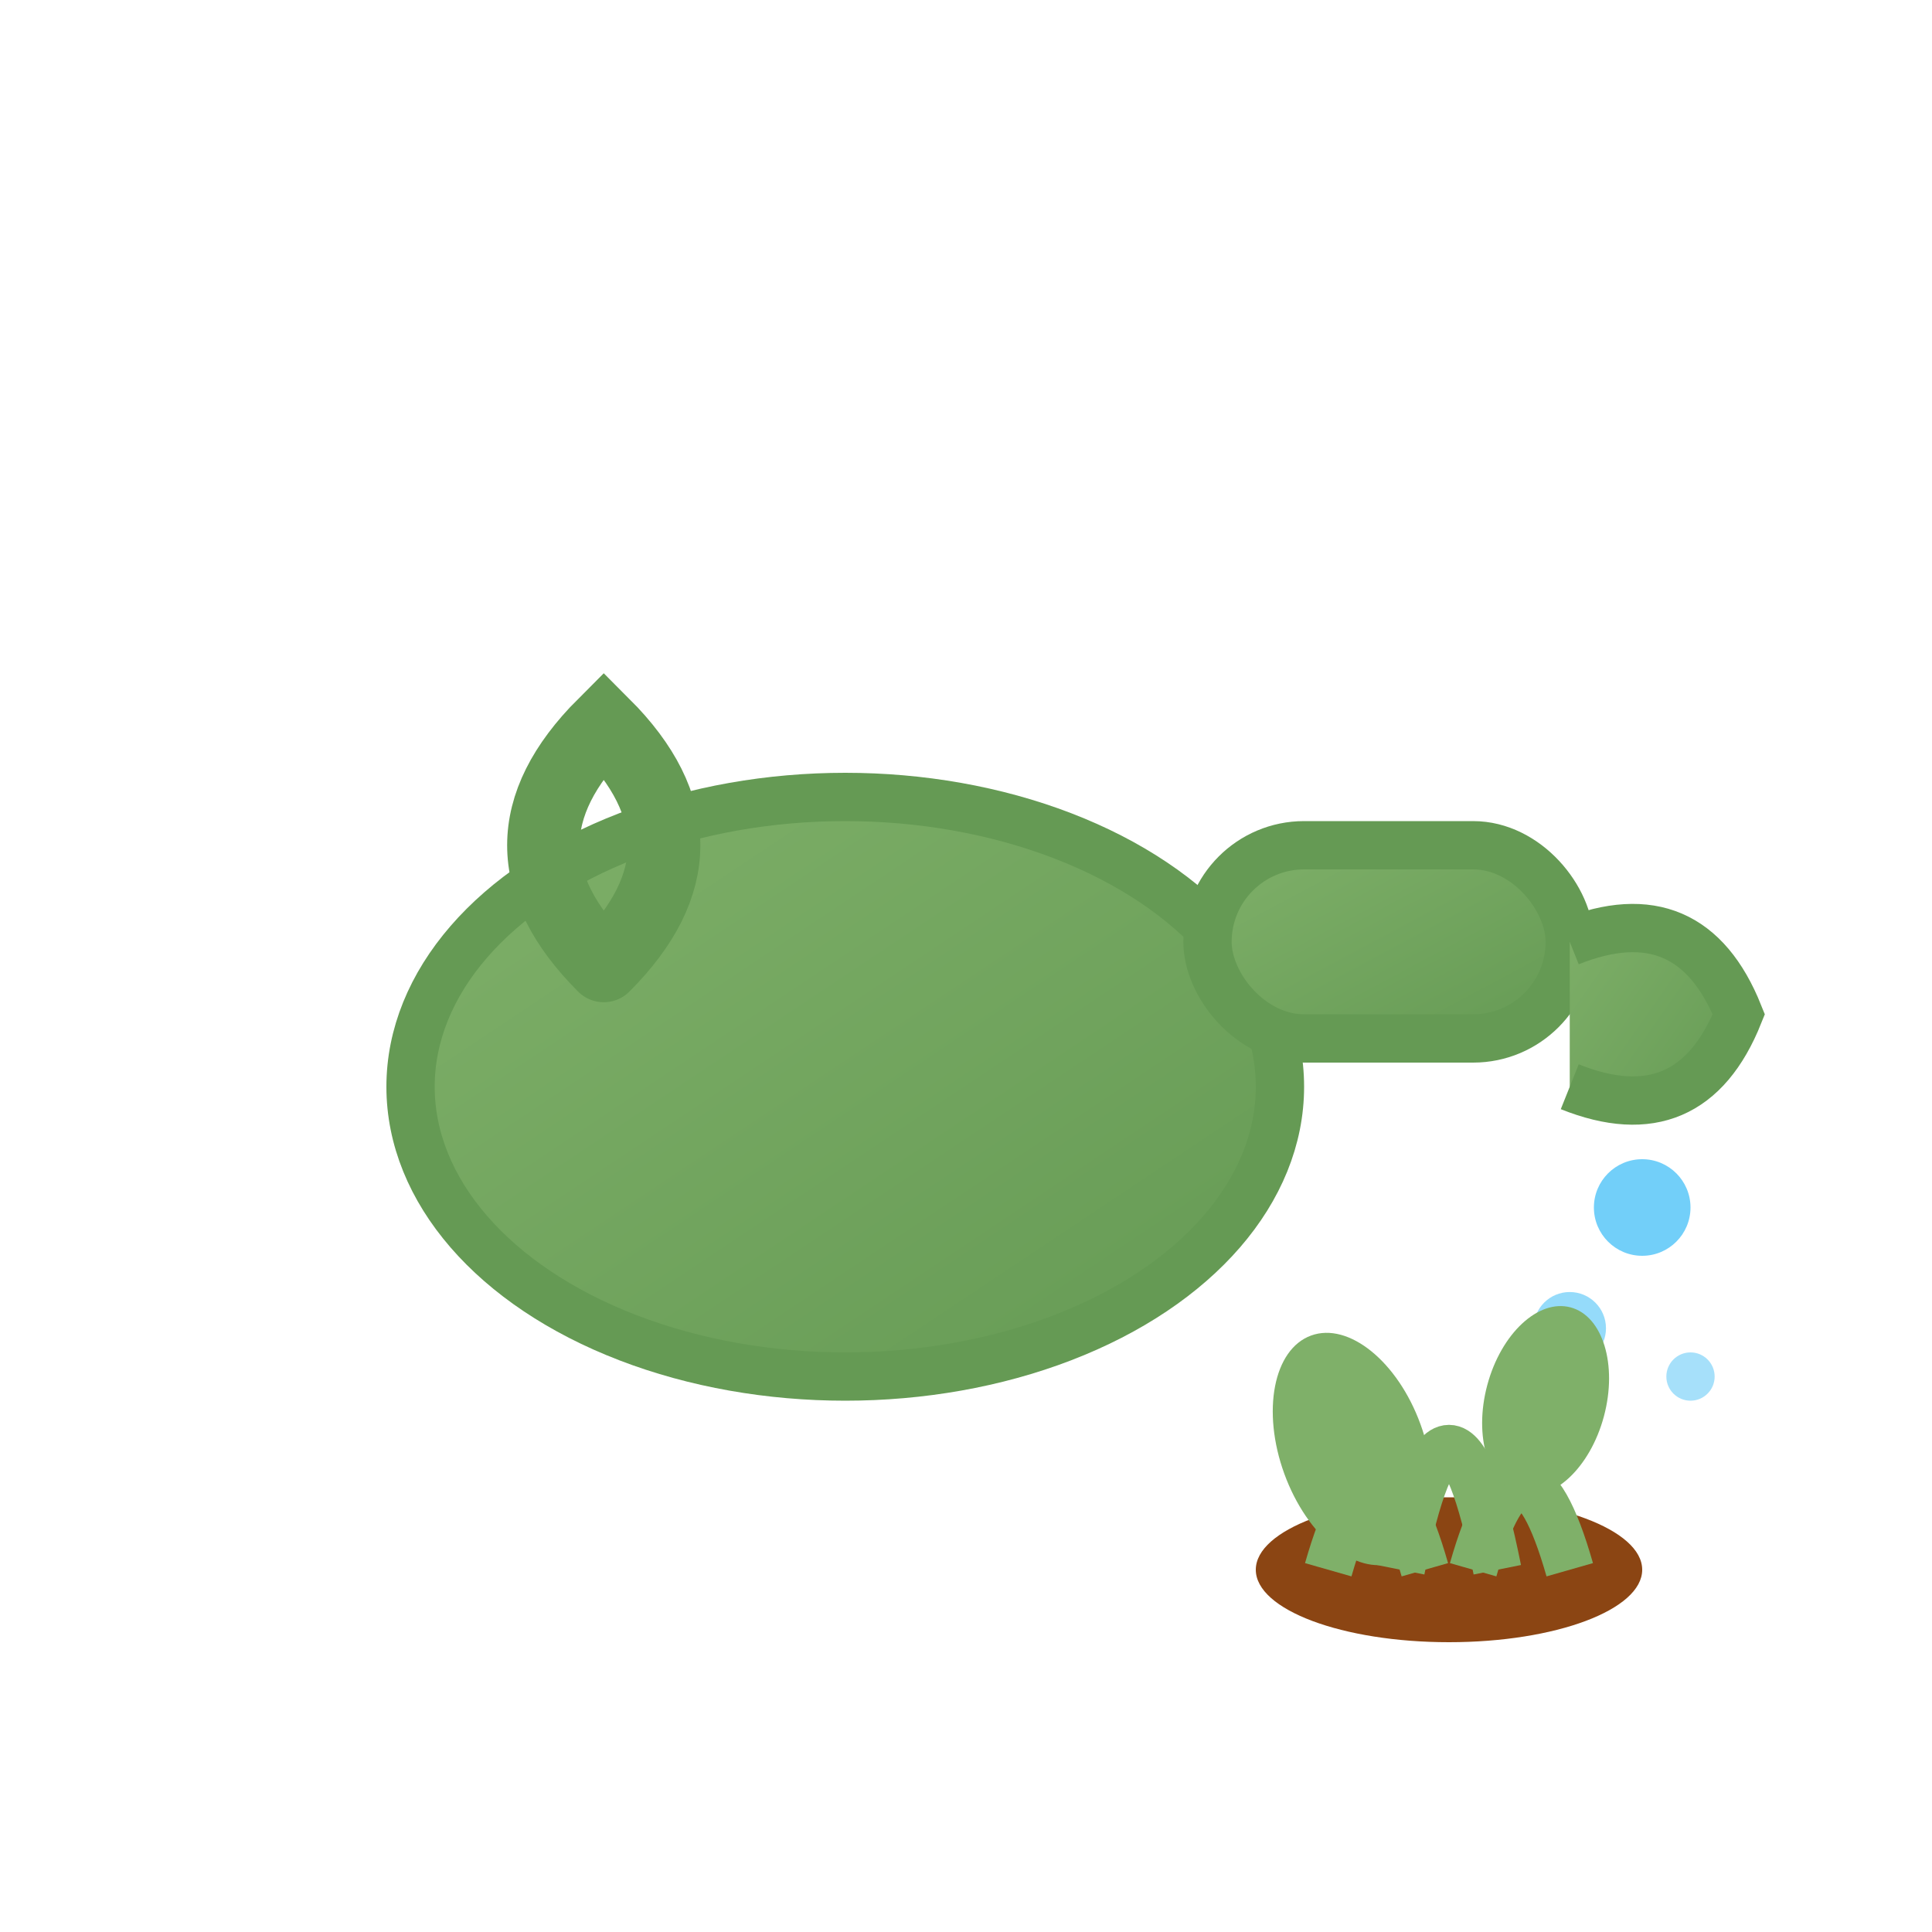<svg xmlns="http://www.w3.org/2000/svg" viewBox="0 0 80 80" width="80" height="80">
  <defs>
    <linearGradient id="careGradient" x1="0%" y1="0%" x2="100%" y2="100%">
      <stop offset="0%" style="stop-color:#7FB069;stop-opacity:1" />
      <stop offset="100%" style="stop-color:#659A54;stop-opacity:1" />
    </linearGradient>
  </defs>
  
  <!-- Watering can -->
  <ellipse cx="35" cy="45" rx="18" ry="12" fill="url(#careGradient)" stroke="#659A54" stroke-width="2"/>
  <rect x="50" y="35" width="15" height="8" fill="url(#careGradient)" stroke="#659A54" stroke-width="2" rx="4"/>
  <path d="M65 39 Q70 37 72 42 Q70 47 65 45" fill="url(#careGradient)" stroke="#659A54" stroke-width="2"/>
  
  <!-- Handle -->
  <path d="M25 40 Q20 35 25 30 Q30 35 25 40" fill="none" stroke="#659A54" stroke-width="3" stroke-linecap="round"/>
  
  <!-- Water drops -->
  <circle cx="68" cy="50" r="2" fill="#4FC3F7" opacity="0.8"/>
  <circle cx="65" cy="55" r="1.5" fill="#4FC3F7" opacity="0.6"/>
  <circle cx="70" cy="57" r="1" fill="#4FC3F7" opacity="0.5"/>
  
  <!-- Plant being watered -->
  <ellipse cx="60" cy="65" rx="8" ry="3" fill="#8B4513"/>
  <path d="M55 65 Q57 58 59 65" stroke="#7FB069" stroke-width="2" fill="none"/>
  <path d="M61 65 Q63 58 65 65" stroke="#7FB069" stroke-width="2" fill="none"/>
  <path d="M58 65 Q60 55 62 65" stroke="#7FB069" stroke-width="2" fill="none"/>
  
  <!-- Small leaves -->
  <ellipse cx="56" cy="60" rx="3" ry="5" fill="#7FB069" transform="rotate(-20 56 60)"/>
  <ellipse cx="64" cy="58" rx="2.5" ry="4" fill="#7FB069" transform="rotate(15 64 58)"/>
</svg>